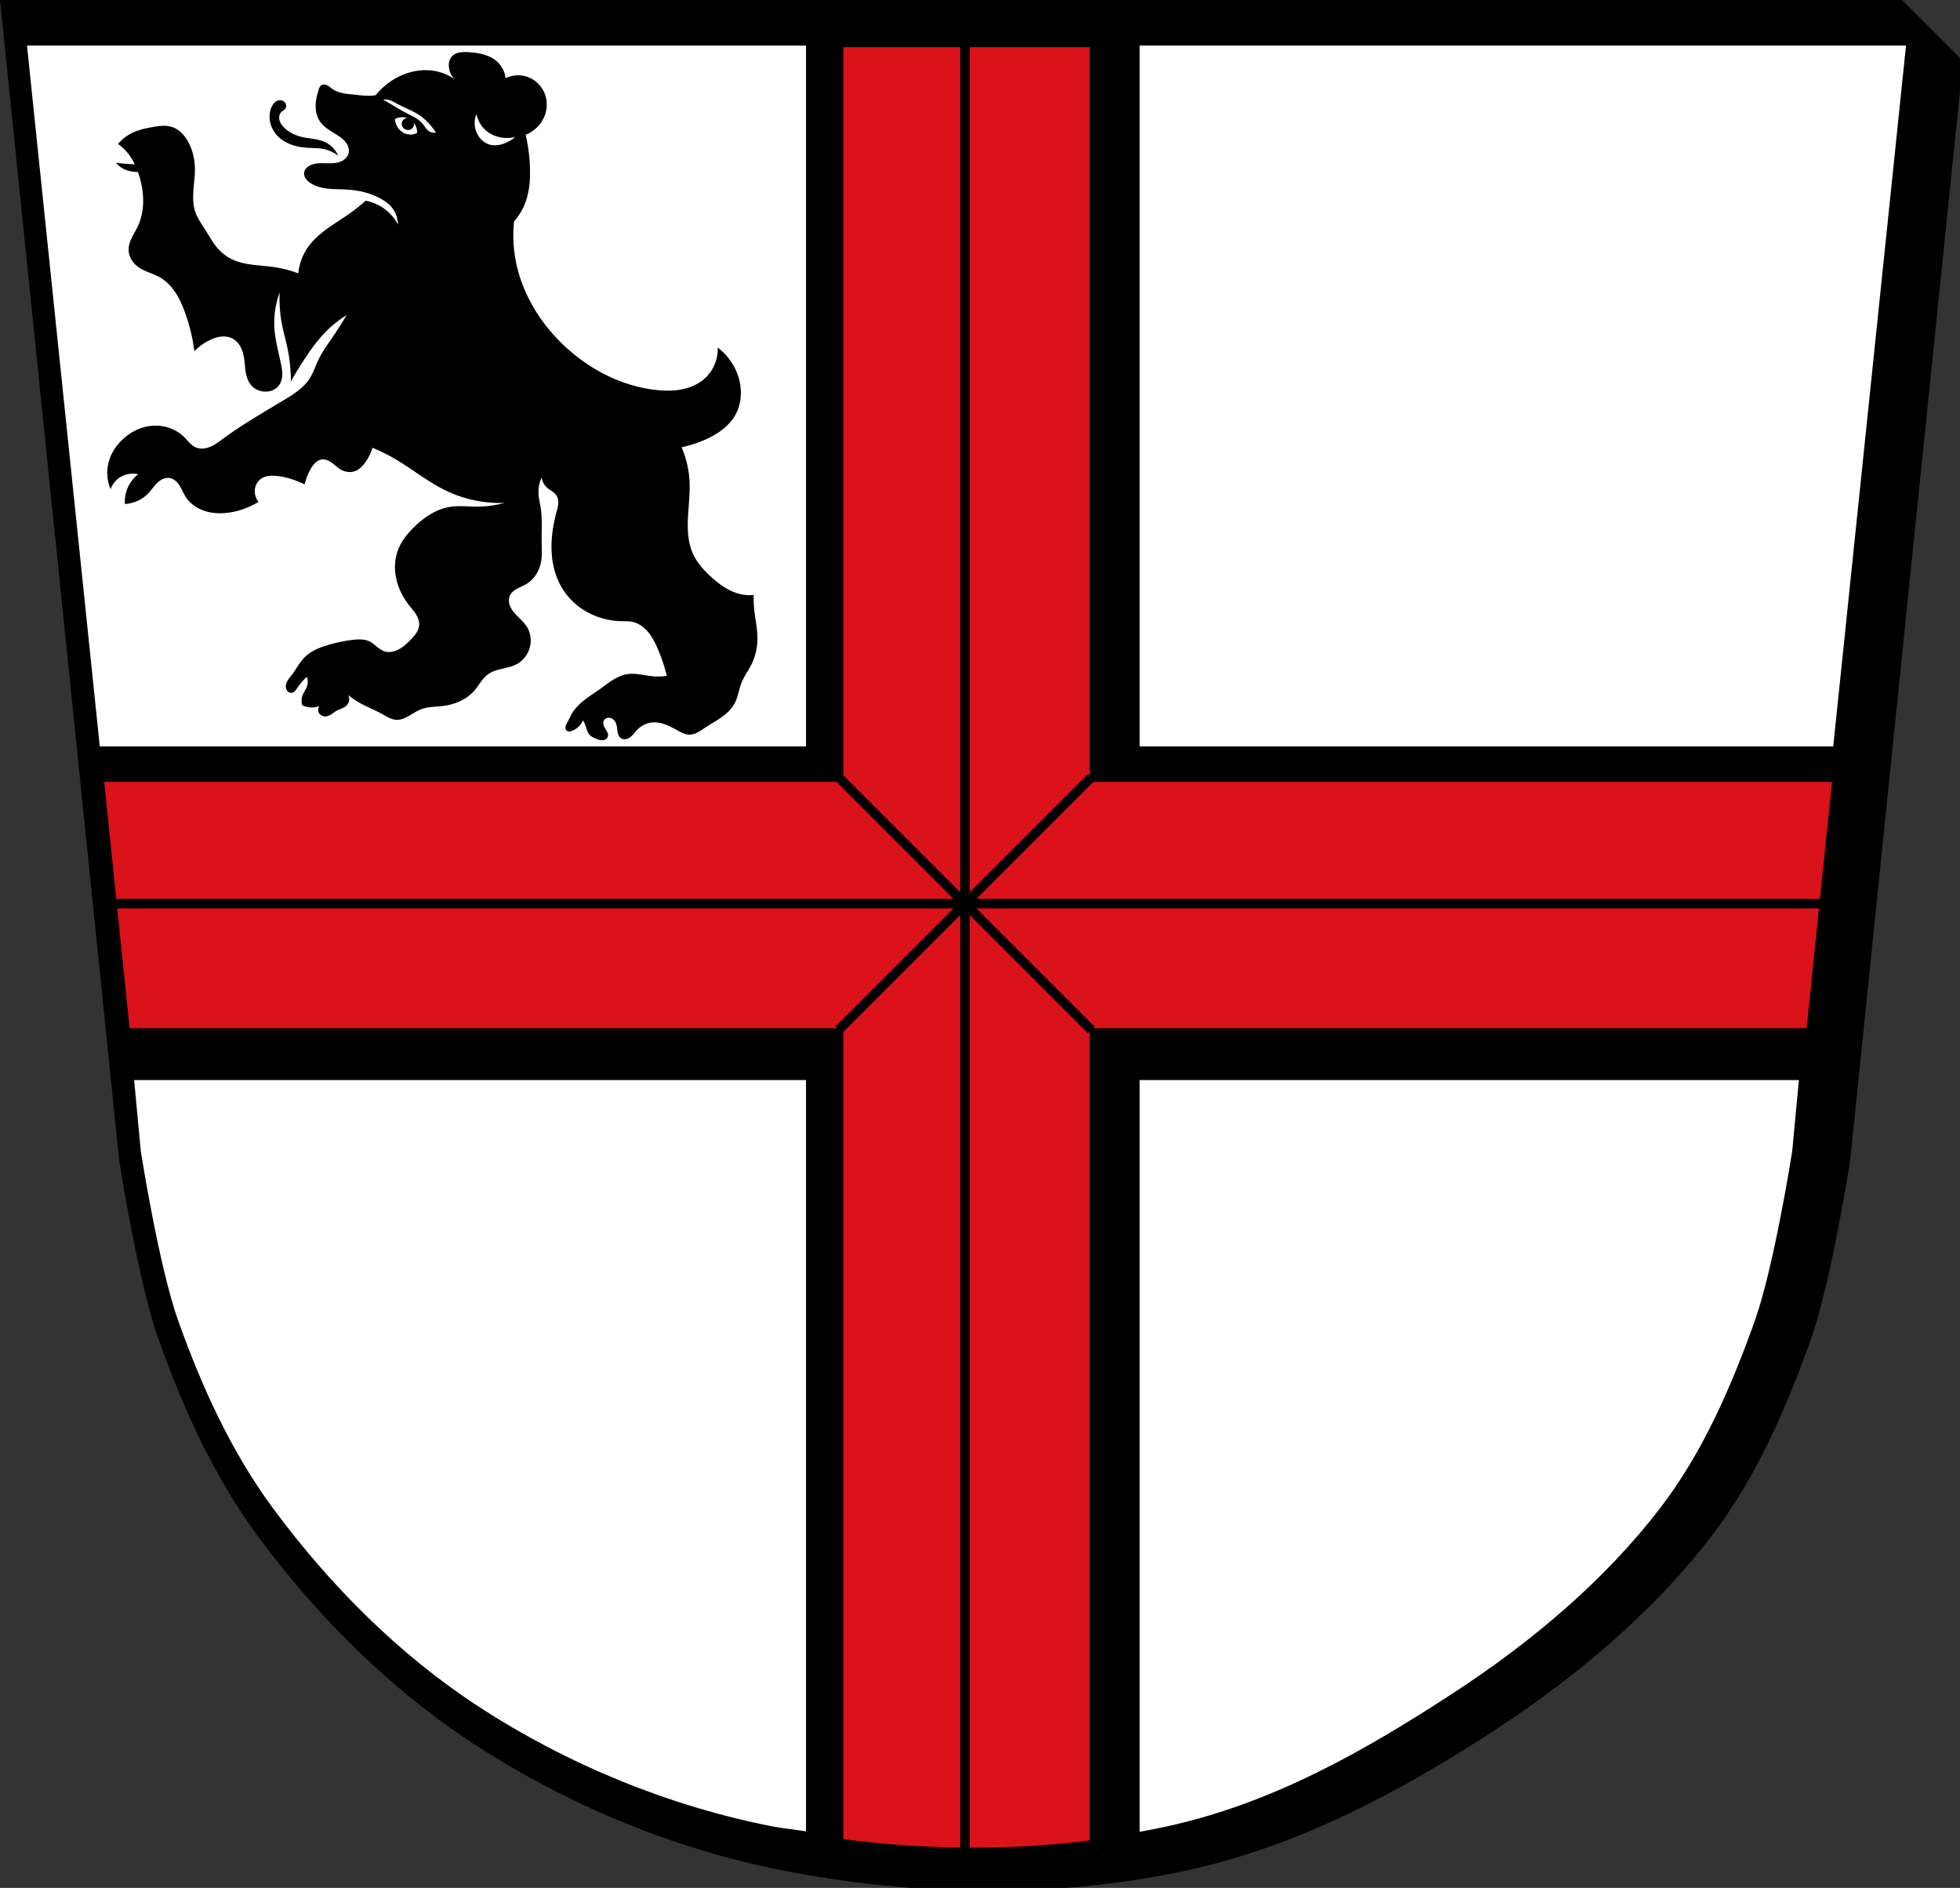<?xml version="1.0" encoding="UTF-8" standalone="no"?>
<!-- Created with Inkscape (http://www.inkscape.org/) -->

<svg
   xmlns:dc="http://purl.org/dc/elements/1.1/"
   xmlns:cc="http://creativecommons.org/ns#"
   xmlns:rdf="http://www.w3.org/1999/02/22-rdf-syntax-ns#"
   xmlns:svg="http://www.w3.org/2000/svg"
   xmlns="http://www.w3.org/2000/svg"
   xmlns:sodipodi="http://sodipodi.sourceforge.net/DTD/sodipodi-0.dtd"
   xmlns:inkscape="http://www.inkscape.org/namespaces/inkscape"
   width="164.333mm"
   height="158.275mm"
   viewBox="0 0 164.333 158.275"
   version="1.1"
   id="svg865"
   inkscape:version="0.92.5 (2060ec1f9f, 2020-04-08)"
   sodipodi:docname="DEU Niederbrechen COA.svg">
  <rect x="0" y="0" width="164.333" height="158.275" fill="#333333" stroke="none"/>
  <defs
     id="defs859">
    <inkscape:path-effect
       effect="spiro"
       id="path-effect3416"
       is_visible="true" />
    <inkscape:path-effect
       effect="spiro"
       id="path-effect3383"
       is_visible="true" />
    <inkscape:path-effect
       effect="spiro"
       id="path-effect3379"
       is_visible="true" />
    <inkscape:path-effect
       effect="spiro"
       id="path-effect3363"
       is_visible="true" />
    <inkscape:path-effect
       effect="spiro"
       id="path-effect3358"
       is_visible="true" />
    <inkscape:path-effect
       effect="spiro"
       id="path-effect3354"
       is_visible="true" />
    <inkscape:path-effect
       effect="spiro"
       id="path-effect3644"
       is_visible="true" />
    <inkscape:path-effect
       effect="spiro"
       id="path-effect3636"
       is_visible="true" />
    <inkscape:path-effect
       effect="spiro"
       id="path-effect3544"
       is_visible="true" />
    <inkscape:path-effect
       effect="spiro"
       id="path-effect3466"
       is_visible="true" />
    <inkscape:path-effect
       effect="spiro"
       id="path-effect3544-2"
       is_visible="true" />
    <inkscape:path-effect
       effect="spiro"
       id="path-effect3644-8"
       is_visible="true" />
    <inkscape:path-effect
       effect="spiro"
       id="path-effect3644-3"
       is_visible="true" />
    <inkscape:path-effect
       effect="spiro"
       id="path-effect3636-0"
       is_visible="true" />
    <inkscape:path-effect
       effect="spiro"
       id="path-effect1727-0-1"
       is_visible="true" />
    <inkscape:path-effect
       effect="spiro"
       id="path-effect1731-8-3"
       is_visible="true" />
    <inkscape:path-effect
       effect="spiro"
       id="path-effect1727-3"
       is_visible="true" />
    <inkscape:path-effect
       effect="spiro"
       id="path-effect1731-7"
       is_visible="true" />
    <inkscape:path-effect
       effect="spiro"
       id="path-effect841-8"
       is_visible="true" />
    <inkscape:path-effect
       effect="skeletal"
       id="path-effect6414"
       is_visible="true"
       lpeversion="1"
       pattern="m 26507.414,27761.564 c 0,-13.157 10.678,-23.835 23.835,-23.835 13.157,0 23.835,10.678 23.835,23.835 0,13.157 -10.678,23.835 -23.835,23.835 -13.157,0 -23.835,-10.678 -23.835,-23.835 z"
       copytype="single_stretched"
       prop_scale="0.08"
       scale_y_rel="false"
       spacing="0"
       normal_offset="0"
       tang_offset="0"
       prop_units="false"
       vertical_pattern="false"
       hide_knot="false"
       fuse_tolerance="0" />
  </defs>
  <sodipodi:namedview
     id="base"
     pagecolor="#ffffff"
     bordercolor="#666666"
     borderopacity="1.0"
     inkscape:pageopacity="0.0"
     inkscape:pageshadow="2"
     inkscape:zoom="1.3256325"
     inkscape:cx="310.5498"
     inkscape:cy="299.10248"
     inkscape:document-units="mm"
     inkscape:current-layer="layer1"
     showgrid="false"
     inkscape:window-width="1920"
     inkscape:window-height="1046"
     inkscape:window-x="-11"
     inkscape:window-y="-11"
     inkscape:window-maximized="1"
     fit-margin-top="0"
     fit-margin-left="0"
     fit-margin-right="0"
     fit-margin-bottom="0"
     inkscape:snap-global="false"
     inkscape:snap-midpoints="true"
     inkscape:snap-smooth-nodes="true"
     inkscape:object-paths="true" />
  <g
     inkscape:label="Ebene 1"
     inkscape:groupmode="layer"
     id="layer1"
     transform="translate(-40.237,192.539)">
    <path
       style="fill:#000000;fill-rule:evenodd;stroke:none;stroke-width:1;stroke-linecap:round;stroke-linejoin:round;stroke-miterlimit:4;stroke-dasharray:none;stroke-opacity:1"
       d="m 0.5,0.5 37.73,367.271 c 0,0 5.969,38.295 12.428,56.445 7.776,21.851 17.558,43.466 31.328,62.129 18.796,25.475 41.897,48.584 68.414,65.878 29.392,19.169 62.965,33.168 97.393,39.956 42.024,8.285 86.646,9.106 128.5,0 34.875,-7.588 67.535,-24.933 97.395,-44.484 25.626,-16.779 49.792,-37.028 68.412,-61.35 14.099,-18.416 23.552,-40.278 31.328,-62.129 6.459,-18.151 12.428,-56.445 12.428,-56.445 L 621.6,19.832 602.268,0.5 H 312.043 Z"
       transform="matrix(0.265,0,0,0.265,40.104,-192.672)"
       id="path1193-3-5-4-1-7-1"
       inkscape:connector-curvature="0"
       sodipodi:nodetypes="ccaaaaaaaaccccc" />
    <path
       style="fill:#ffffff;fill-rule:evenodd;stroke:none;stroke-width:1;stroke-linecap:round;stroke-linejoin:round;stroke-miterlimit:4;stroke-dasharray:none;stroke-opacity:1"
       d="M 8.543,14.414 31.572,236.139 H 255.018 V 14.414 Z m 352.029,0 V 236.139 H 580.018 L 603.047,14.414 Z M 42.438,341.693 l 2.105,22.453 c 0,0 5.696,36.468 11.857,53.75 7.42,20.811 16.773,41.382 29.891,59.16 17.947,24.323 39.941,46.459 65.275,62.947 28.031,18.243 60.105,31.409 92.926,37.834 2.829,0.554 7.673,1.062 10.525,1.545 V 341.693 Z m 318.135,0 V 579.533 c 2.853,-0.52 5.697,-1.081 8.525,-1.695 33.266,-7.225 62.43,-23.738 90.926,-42.361 24.443,-15.975 47.504,-35.25 65.275,-58.42 13.447,-17.531 22.471,-38.349 29.891,-59.16 6.162,-17.282 11.857,-53.75 11.857,-53.75 l 2.105,-22.453 z"
       transform="matrix(0.265,0,0,0.265,40.237,-192.539)"
       id="path1193-3-5-4-1-7"
       inkscape:connector-curvature="0"
       sodipodi:nodetypes="ccccccccccccssssccccccsscccc" />
    <path
       style="opacity:1;fill:#da121a;fill-opacity:1;fill-rule:evenodd;stroke:none;stroke-width:1;stroke-linecap:round;stroke-linejoin:round;stroke-miterlimit:4;stroke-dasharray:none;stroke-opacity:1;paint-order:fill markers stroke"
       d="M 266.828 14.914 L 266.828 247.361 L 32.971 247.361 L 40.992 325.293 L 266.828 325.293 L 266.828 581.865 C 292.618 585.179 319.021 585.521 344.762 582.248 L 344.762 325.293 L 571.598 325.293 L 579.619 247.361 L 344.762 247.361 L 344.762 14.914 L 306.295 14.914 L 266.828 14.914 z "
       transform="matrix(0.265,0,0,0.265,40.237,-192.539)"
       id="rect3233" />
    <path
       style="fill:none;stroke:#000000;stroke-width:0.794;stroke-linecap:square;stroke-linejoin:round;stroke-opacity:1;stroke-miterlimit:4;stroke-dasharray:none"
       d="m 110.835,-127.092 20.62,20.619"
       id="path3309"
       inkscape:connector-curvature="0" />
    <path
       style="fill:none;stroke:#000000;stroke-width:0.794;stroke-linecap:square;stroke-linejoin:round;stroke-opacity:1;stroke-miterlimit:4;stroke-dasharray:none"
       d="m 110.835,-106.472 20.62,-20.619"
       id="path3311"
       inkscape:connector-curvature="0" />
    <path
       style="fill:none;stroke:#000000;stroke-width:0.794;stroke-linecap:square;stroke-linejoin:miter;stroke-miterlimit:4;stroke-dasharray:none;stroke-opacity:1"
       d="M 121.145,-189.759 V -36.442"
       id="path3317"
       inkscape:connector-curvature="0" />
    <path
       style="fill:none;stroke:#000000;stroke-width:0.794;stroke-linecap:square;stroke-linejoin:miter;stroke-miterlimit:4;stroke-dasharray:none;stroke-opacity:1"
       d="M 193.331,-116.782 H 49.977"
       id="path3317-8"
       inkscape:connector-curvature="0" />
    <path
       inkscape:connector-curvature="0"
       style="fill:#000000;stroke:none;stroke-width:0.265;stroke-linecap:round;stroke-linejoin:round;stroke-miterlimit:4;stroke-dasharray:none;stroke-opacity:1"
       d="m 79.147,-188.176 c -0.138,0.002 -0.275,0.013 -0.409,0.042 -0.269,0.058 -0.531,0.194 -0.689,0.419 -0.143,0.204 -0.19,0.463 -0.178,0.712 0.014,0.285 0.1,0.566 0.249,0.81 0.065,0.106 0.144,0.204 0.231,0.294 -0.401,-0.28 -0.852,-0.49 -1.325,-0.615 -1.01,-0.267 -2.106,-0.143 -3.068,0.267 -0.643,0.273 -1.232,0.671 -1.734,1.156 -0.174,0.168 -0.337,0.346 -0.489,0.533 -0.25,0.035 -0.503,0.05 -0.756,0.044 -0.342,-0.008 -0.682,-0.053 -1.023,-0.089 -0.324,-0.034 -0.649,-0.06 -0.968,-0.126 -0.319,-0.066 -0.633,-0.176 -0.899,-0.363 -0.137,-0.096 -0.261,-0.213 -0.409,-0.289 -0.074,-0.038 -0.155,-0.066 -0.238,-0.072 -0.083,-0.007 -0.169,0.008 -0.241,0.05 -0.077,0.044 -0.135,0.117 -0.176,0.195 -0.041,0.079 -0.067,0.164 -0.091,0.25 -0.069,0.235 -0.134,0.47 -0.178,0.711 -0.06,0.335 -0.076,0.68 -0.023,1.017 0.053,0.337 0.177,0.665 0.379,0.939 0.205,0.278 0.483,0.494 0.773,0.684 0.289,0.19 0.592,0.357 0.872,0.561 0.216,0.157 0.42,0.339 0.56,0.567 0.14,0.228 0.212,0.506 0.152,0.767 -0.048,0.211 -0.18,0.397 -0.349,0.532 -0.169,0.135 -0.374,0.22 -0.584,0.268 -0.373,0.086 -0.76,0.061 -1.142,0.055 -0.382,-0.006 -0.777,0.009 -1.125,0.167 -0.13,0.059 -0.252,0.139 -0.348,0.244 -0.097,0.105 -0.167,0.237 -0.185,0.379 -0.022,0.17 0.031,0.344 0.124,0.487 0.093,0.144 0.224,0.259 0.365,0.357 0.44,0.305 0.976,0.442 1.508,0.501 0.532,0.059 1.069,0.044 1.604,0.077 1.006,0.062 2.015,0.297 2.889,0.8 0.276,0.159 0.539,0.345 0.756,0.578 0.389,0.418 0.616,0.985 0.622,1.556 -0.276,-0.526 -0.675,-0.986 -1.155,-1.334 -0.461,-0.333 -0.997,-0.563 -1.556,-0.667 -0.424,0.381 -0.869,0.737 -1.334,1.067 -1.236,0.877 -2.645,1.601 -3.512,2.845 -0.447,0.642 -0.726,1.4 -0.8,2.178 -0.654,-0.246 -1.335,-0.422 -2.027,-0.523 -0.62,-0.091 -1.247,-0.122 -1.867,-0.206 -0.621,-0.084 -1.243,-0.223 -1.796,-0.516 -0.385,-0.203 -0.73,-0.478 -1.022,-0.8 -0.444,-0.492 -0.757,-1.085 -1.112,-1.645 -0.292,-0.461 -0.618,-0.908 -0.8,-1.423 -0.197,-0.556 -0.213,-1.159 -0.176,-1.748 0.037,-0.589 0.126,-1.175 0.131,-1.764 0.007,-0.9 -0.19,-1.815 -0.667,-2.578 -0.296,-0.473 -0.715,-0.893 -1.245,-1.067 -0.512,-0.168 -1.069,-0.092 -1.6,0 -0.594,0.103 -1.191,0.227 -1.734,0.489 -0.46,0.222 -0.871,0.543 -1.2,0.933 0.317,0.225 0.602,0.496 0.844,0.8 0.223,0.28 0.407,0.588 0.563,0.911 -0.523,-0.027 -1.046,-0.07 -1.567,-0.13 0.176,0.222 0.404,0.404 0.659,0.528 0.217,0.104 0.452,0.167 0.689,0.203 0.159,0.024 0.32,0.035 0.481,0.042 0.037,0.104 0.076,0.209 0.109,0.314 0.43,1.392 0.493,2.952 -0.133,4.267 -0.149,0.313 -0.334,0.607 -0.485,0.918 -0.151,0.311 -0.269,0.647 -0.271,0.993 -0.001,0.289 0.081,0.577 0.223,0.829 0.142,0.252 0.344,0.468 0.578,0.638 0.532,0.387 1.203,0.525 1.778,0.845 0.54,0.3 0.983,0.756 1.327,1.27 0.344,0.513 0.594,1.084 0.807,1.664 0.389,1.062 0.658,2.168 0.8,3.29 0.39,-0.411 0.861,-0.745 1.378,-0.978 0.287,-0.129 0.591,-0.229 0.905,-0.256 0.314,-0.028 0.639,0.02 0.917,0.167 0.304,0.162 0.539,0.436 0.694,0.744 0.155,0.308 0.236,0.648 0.284,0.99 0.055,0.388 0.07,0.781 0.143,1.166 0.074,0.385 0.212,0.769 0.479,1.056 0.273,0.294 0.667,0.464 1.067,0.489 0.224,0.014 0.452,-0.017 0.661,-0.098 0.209,-0.082 0.399,-0.215 0.539,-0.391 0.206,-0.259 0.294,-0.598 0.303,-0.929 0.009,-0.331 -0.055,-0.659 -0.125,-0.983 -0.21,-0.973 -0.473,-1.941 -0.534,-2.934 -0.061,-1.009 0.091,-2.031 0.444,-2.979 -0.045,0.877 0.015,1.76 0.178,2.623 0.136,0.717 0.342,1.419 0.489,2.134 0.183,0.891 0.272,1.802 0.267,2.712 0.403,-0.712 0.833,-1.41 1.289,-2.09 0.495,-0.737 1.022,-1.457 1.645,-2.089 0.519,-0.527 1.103,-0.991 1.734,-1.378 -0.392,0.666 -0.807,1.319 -1.245,1.956 -0.378,0.549 -0.774,1.091 -1.067,1.689 -0.274,0.56 -0.457,1.168 -0.8,1.689 -0.513,0.781 -1.334,1.296 -2.134,1.778 -1.729,1.043 -3.486,2.048 -5.112,3.245 -0.342,0.251 -0.683,0.514 -1.075,0.676 -0.196,0.081 -0.405,0.136 -0.617,0.147 -0.212,0.011 -0.428,-0.023 -0.621,-0.112 -0.192,-0.088 -0.355,-0.229 -0.503,-0.38 -0.147,-0.151 -0.281,-0.316 -0.43,-0.465 -0.741,-0.742 -1.85,-1.074 -2.89,-0.933 -0.951,0.129 -1.834,0.632 -2.489,1.334 -0.262,0.28 -0.49,0.593 -0.667,0.933 -0.222,0.427 -0.361,0.898 -0.4,1.378 -0.045,0.559 0.047,1.129 0.267,1.645 0.153,-0.424 0.457,-0.792 0.845,-1.023 0.436,-0.259 0.974,-0.341 1.467,-0.222 -0.36,0.283 -0.652,0.652 -0.845,1.067 -0.205,0.442 -0.298,0.936 -0.267,1.423 0.733,-0.034 1.448,-0.359 1.956,-0.889 0.265,-0.277 0.474,-0.605 0.75,-0.871 0.138,-0.133 0.293,-0.251 0.468,-0.329 0.175,-0.078 0.37,-0.116 0.56,-0.089 0.181,0.026 0.351,0.111 0.493,0.226 0.142,0.115 0.258,0.259 0.357,0.413 0.198,0.308 0.328,0.655 0.528,0.961 0.343,0.527 0.882,0.912 1.474,1.126 0.592,0.214 1.234,0.264 1.86,0.208 0.691,-0.061 1.368,-0.248 2,-0.533 0.26,-0.117 0.512,-0.251 0.756,-0.4 -0.2,-0.25 -0.311,-0.569 -0.311,-0.889 2.9e-5,-0.196 0.042,-0.392 0.125,-0.569 0.083,-0.177 0.208,-0.336 0.365,-0.453 0.179,-0.135 0.396,-0.214 0.618,-0.252 0.221,-0.037 0.448,-0.034 0.671,-0.015 0.438,0.037 0.87,0.135 1.289,0.267 0.381,0.12 0.753,0.269 1.112,0.445 0.107,-0.469 0.288,-0.92 0.533,-1.334 0.106,-0.179 0.226,-0.352 0.38,-0.491 0.154,-0.139 0.347,-0.244 0.553,-0.265 0.15,-0.015 0.303,0.014 0.444,0.069 0.141,0.055 0.27,0.136 0.392,0.226 0.243,0.18 0.458,0.398 0.72,0.55 0.18,0.104 0.38,0.175 0.587,0.201 0.206,0.025 0.419,0.004 0.614,-0.067 0.351,-0.128 0.625,-0.409 0.845,-0.711 0.275,-0.377 0.486,-0.799 0.622,-1.245 0.596,0.243 1.175,0.525 1.734,0.844 1.515,0.866 2.873,2.001 4.446,2.756 1.516,0.728 3.209,1.082 4.89,1.022 -0.767,0.208 -1.561,0.314 -2.356,0.312 -0.735,-0.002 -1.475,-0.095 -2.201,0.018 -1.15,0.179 -2.166,0.861 -3,1.672 -0.564,0.548 -1.072,1.175 -1.358,1.908 -0.302,0.773 -0.342,1.638 -0.164,2.449 0.177,0.811 0.566,1.568 1.078,2.222 0.195,0.249 0.408,0.484 0.575,0.752 0.167,0.268 0.287,0.577 0.269,0.892 -0.014,0.244 -0.109,0.478 -0.241,0.684 -0.132,0.206 -0.299,0.386 -0.47,0.561 -0.374,0.383 -0.784,0.756 -1.289,0.934 -0.285,0.1 -0.6,0.133 -0.889,0.044 -0.247,-0.076 -0.459,-0.235 -0.659,-0.398 -0.2,-0.163 -0.397,-0.336 -0.63,-0.446 -0.396,-0.187 -0.854,-0.178 -1.289,-0.133 -0.631,0.064 -1.254,0.194 -1.867,0.356 -0.844,0.222 -1.706,0.527 -2.311,1.156 -0.406,0.421 -0.667,0.959 -1.023,1.423 -0.132,0.173 -0.279,0.337 -0.383,0.528 -0.052,0.096 -0.093,0.198 -0.114,0.304 -0.021,0.107 -0.02,0.219 0.009,0.324 0.029,0.107 0.09,0.206 0.177,0.273 0.087,0.068 0.203,0.101 0.312,0.082 0.101,-0.018 0.191,-0.079 0.261,-0.153 0.071,-0.074 0.126,-0.162 0.183,-0.247 0.229,-0.341 0.498,-0.655 0.8,-0.933 0.094,0.223 0.11,0.478 0.044,0.711 -0.084,0.301 -0.293,0.552 -0.4,0.845 -0.095,0.261 -0.104,0.553 -0.025,0.819 0.348,0.175 0.754,0.231 1.136,0.159 0.106,-0.02 0.21,-0.05 0.311,-0.089 -0.063,0.081 -0.102,0.181 -0.11,0.283 -0.008,0.102 0.015,0.206 0.065,0.296 0.067,0.119 0.181,0.209 0.309,0.254 0.128,0.045 0.271,0.047 0.403,0.012 0.142,-0.037 0.271,-0.114 0.391,-0.198 0.121,-0.084 0.236,-0.175 0.364,-0.246 0.14,-0.078 0.292,-0.131 0.439,-0.193 0.147,-0.063 0.293,-0.138 0.406,-0.252 0.113,-0.114 0.189,-0.264 0.212,-0.423 0.024,-0.159 -0.004,-0.324 -0.079,-0.466 0.278,0.232 0.576,0.44 0.889,0.622 0.63,0.367 1.319,0.625 1.956,0.978 0.197,0.109 0.389,0.228 0.594,0.322 0.205,0.094 0.425,0.163 0.65,0.167 0.216,0.004 0.43,-0.053 0.629,-0.137 0.199,-0.084 0.385,-0.196 0.571,-0.307 0.313,-0.188 0.63,-0.377 0.978,-0.489 0.527,-0.171 1.094,-0.158 1.645,-0.222 1.004,-0.118 2.005,-0.526 2.668,-1.289 0.197,-0.227 0.362,-0.481 0.54,-0.724 0.178,-0.243 0.372,-0.478 0.617,-0.654 0.346,-0.249 0.768,-0.364 1.184,-0.461 0.415,-0.097 0.841,-0.182 1.216,-0.384 0.557,-0.299 0.966,-0.851 1.112,-1.467 0.127,-0.537 0.055,-1.124 -0.222,-1.6 -0.249,-0.428 -0.643,-0.748 -0.978,-1.112 -0.196,-0.212 -0.375,-0.445 -0.48,-0.714 -0.104,-0.269 -0.126,-0.579 -0.009,-0.842 0.116,-0.263 0.355,-0.452 0.607,-0.592 0.252,-0.139 0.524,-0.239 0.771,-0.387 0.337,-0.201 0.621,-0.487 0.831,-0.818 0.21,-0.331 0.347,-0.707 0.414,-1.093 0.091,-0.527 0.053,-1.066 0.044,-1.6 -0.016,-0.979 0.065,-1.966 -0.089,-2.934 -0.061,-0.385 -0.16,-0.766 -0.178,-1.156 -0.021,-0.457 0.071,-0.92 0.267,-1.334 0.042,0.322 0.203,0.628 0.444,0.845 0.13,0.117 0.281,0.208 0.424,0.307 0.143,0.1 0.282,0.212 0.377,0.359 0.128,0.199 0.163,0.447 0.145,0.683 -0.018,0.236 -0.084,0.466 -0.145,0.695 -0.406,1.521 -0.587,3.137 -0.222,4.668 0.153,0.643 0.402,1.265 0.756,1.823 0.54,0.852 1.323,1.544 2.223,2 0.837,0.425 1.773,0.648 2.712,0.667 0.282,0.005 0.567,-0.007 0.845,0.044 0.521,0.097 0.98,0.417 1.328,0.816 0.347,0.4 0.592,0.877 0.806,1.362 0.335,0.76 0.603,1.55 0.8,2.356 -0.367,0.059 -0.741,0.074 -1.112,0.044 -0.744,-0.059 -1.486,-0.297 -2.223,-0.178 -0.43,0.07 -0.832,0.259 -1.201,0.489 -0.37,0.23 -0.711,0.502 -1.066,0.756 -0.44,0.314 -0.9,0.601 -1.324,0.936 -0.424,0.335 -0.815,0.725 -1.076,1.198 -0.112,0.203 -0.199,0.419 -0.312,0.622 -0.058,0.104 -0.123,0.206 -0.159,0.32 -0.018,0.057 -0.028,0.117 -0.025,0.177 0.003,0.06 0.019,0.12 0.051,0.17 0.032,0.051 0.08,0.091 0.135,0.115 0.055,0.024 0.117,0.03 0.176,0.019 0.156,-0.037 0.307,-0.097 0.445,-0.178 0.295,-0.173 0.532,-0.441 0.667,-0.756 0.09,0.155 0.164,0.319 0.222,0.489 0.042,0.123 0.075,0.25 0.12,0.373 0.045,0.122 0.104,0.242 0.191,0.339 0.129,0.146 0.311,0.232 0.489,0.311 0.189,0.084 0.388,0.166 0.595,0.157 0.103,-0.004 0.207,-0.032 0.294,-0.089 0.086,-0.057 0.154,-0.145 0.178,-0.245 0.02,-0.084 0.01,-0.174 -0.018,-0.256 -0.027,-0.082 -0.07,-0.159 -0.116,-0.233 -0.076,-0.123 -0.158,-0.243 -0.21,-0.378 -0.026,-0.067 -0.044,-0.138 -0.048,-0.21 -0.004,-0.072 0.007,-0.146 0.036,-0.212 0.049,-0.111 0.148,-0.196 0.263,-0.235 0.115,-0.039 0.243,-0.033 0.356,0.009 0.113,0.042 0.212,0.12 0.287,0.214 0.075,0.095 0.128,0.206 0.161,0.322 0.058,0.203 0.057,0.417 0.095,0.624 0.019,0.104 0.048,0.206 0.097,0.299 0.049,0.093 0.119,0.177 0.208,0.233 0.072,0.044 0.155,0.069 0.239,0.075 0.084,0.006 0.169,-0.005 0.25,-0.031 0.182,-0.058 0.336,-0.184 0.467,-0.323 0.131,-0.139 0.245,-0.294 0.378,-0.433 0.338,-0.352 0.803,-0.584 1.289,-0.623 0.386,-0.031 0.775,0.057 1.137,0.196 0.362,0.14 0.701,0.331 1.042,0.515 0.279,0.151 0.572,0.301 0.889,0.311 0.246,0.008 0.489,-0.071 0.708,-0.184 0.219,-0.112 0.42,-0.258 0.625,-0.394 0.453,-0.3 0.935,-0.557 1.379,-0.871 0.444,-0.314 0.856,-0.693 1.11,-1.174 0.285,-0.54 0.351,-1.167 0.578,-1.734 0.22,-0.548 0.583,-1.026 0.844,-1.556 0.338,-0.687 0.497,-1.457 0.489,-2.223 -0.009,-0.776 -0.186,-1.54 -0.267,-2.311 -0.044,-0.419 -0.06,-0.841 -0.047,-1.262 -0.295,0.03 -0.594,0.021 -0.886,-0.027 -1.036,-0.168 -1.939,-0.801 -2.712,-1.512 -0.611,-0.562 -1.177,-1.196 -1.512,-1.956 -0.186,-0.423 -0.296,-0.876 -0.356,-1.334 -0.2,-1.531 0.156,-3.081 0.089,-4.623 -0.044,-1.007 -0.271,-2.007 -0.667,-2.934 0.703,-0.146 1.39,-0.37 2.045,-0.667 1.005,-0.455 1.965,-1.119 2.489,-2.09 0.515,-0.953 0.55,-2.123 0.223,-3.156 -0.307,-0.968 -0.922,-1.836 -1.734,-2.445 0.046,0.96 -0.357,1.932 -1.067,2.579 -0.534,0.487 -1.222,0.785 -1.931,0.926 -0.709,0.141 -1.441,0.13 -2.159,0.052 -2.897,-0.316 -5.619,-1.731 -7.735,-3.734 -2.079,-1.968 -3.625,-4.555 -4.09,-7.379 -0.164,-0.998 -0.194,-2.017 -0.089,-3.023 0.374,-0.419 0.676,-0.903 0.889,-1.423 0.389,-0.95 0.474,-1.997 0.445,-3.023 -0.027,-0.948 -0.148,-1.893 -0.361,-2.818 0.33,-0.129 0.635,-0.32 0.894,-0.561 0.346,-0.321 0.611,-0.731 0.753,-1.181 0.142,-0.45 0.161,-0.939 0.047,-1.397 -0.132,-0.529 -0.443,-1.012 -0.874,-1.345 -0.35,-0.27 -0.776,-0.44 -1.216,-0.485 -0.44,-0.045 -0.892,0.035 -1.289,0.229 -0.061,-0.538 -0.328,-1.051 -0.734,-1.41 -0.312,-0.276 -0.699,-0.459 -1.1,-0.574 -0.401,-0.115 -0.818,-0.164 -1.234,-0.194 -0.137,-0.01 -0.276,-0.018 -0.413,-0.017 z m -6.575,3.978 c 0.068,3.5e-4 0.136,0.007 0.203,0.021 0.125,0.026 0.243,0.076 0.359,0.13 0.202,0.096 0.395,0.208 0.594,0.311 0.493,0.256 1.018,0.456 1.493,0.742 v 5.3e-4 c 0.068,0.041 0.135,0.083 0.201,0.128 0.275,0.187 0.525,0.41 0.752,0.653 0.227,0.243 0.431,0.506 0.61,0.785 -0.183,0.043 -0.382,0.012 -0.543,-0.084 -0.127,-0.076 -0.228,-0.188 -0.317,-0.306 -0.089,-0.118 -0.167,-0.244 -0.262,-0.358 -0.343,-0.412 -0.859,-0.629 -1.337,-0.875 -0.524,-0.27 -1.02,-0.588 -1.529,-0.885 -0.141,-0.083 -0.283,-0.164 -0.426,-0.243 0.067,-0.013 0.134,-0.019 0.202,-0.019 z m -8.809,0.066 c -0.099,-0.008 -0.201,0.011 -0.292,0.051 -0.109,0.048 -0.203,0.124 -0.28,0.214 -0.077,0.09 -0.136,0.195 -0.185,0.303 -0.15,0.335 -0.196,0.712 -0.15,1.076 0.058,0.46 0.26,0.899 0.564,1.249 0.317,0.366 0.739,0.634 1.192,0.806 0.453,0.173 0.936,0.254 1.42,0.284 0.44,0.028 0.885,0.014 1.317,0.099 0.45,0.089 0.879,0.285 1.24,0.568 h 5.29e-4 c -0.207,-0.494 -0.601,-0.907 -1.085,-1.137 -0.607,-0.288 -1.307,-0.283 -1.96,-0.438 -0.56,-0.133 -1.1,-0.392 -1.503,-0.803 -0.171,-0.173 -0.319,-0.379 -0.375,-0.615 -0.028,-0.118 -0.032,-0.243 -0.006,-0.362 0.027,-0.119 0.086,-0.231 0.174,-0.315 0.049,-0.047 0.105,-0.084 0.16,-0.123 0.055,-0.039 0.109,-0.081 0.15,-0.135 0.071,-0.092 0.099,-0.216 0.078,-0.331 -0.021,-0.115 -0.089,-0.22 -0.182,-0.29 -0.08,-0.06 -0.177,-0.095 -0.276,-0.102 z m 16.426,1.152 c 0.103,0.545 0.399,1.052 0.825,1.407 0.388,0.323 0.876,0.52 1.377,0.581 0.347,0.042 0.701,0.022 1.04,-0.061 -0.325,0.285 -0.715,0.496 -1.132,0.611 -0.278,0.077 -0.572,0.112 -0.856,0.061 -0.474,-0.085 -0.887,-0.411 -1.132,-0.826 -0.169,-0.286 -0.265,-0.616 -0.275,-0.948 -0.009,-0.282 0.044,-0.566 0.153,-0.826 z m -6.299,0.266 c 0.167,-0.009 0.336,0.017 0.493,0.074 a 0.517,0.498 26.416 0 0 -0.396,0.236 0.517,0.498 26.416 0 0 0.189,0.69 0.517,0.498 26.416 0 0 0.702,-0.163 0.517,0.498 26.416 0 0 0.054,-0.365 c 0.082,0.105 0.148,0.223 0.195,0.347 0.06,0.158 0.089,0.327 0.087,0.496 -0.093,0.051 -0.193,0.089 -0.297,0.113 -0.35,0.08 -0.731,-0.015 -1.016,-0.23 -0.202,-0.153 -0.359,-0.363 -0.452,-0.598 -0.056,-0.141 -0.09,-0.29 -0.099,-0.441 0.116,-0.066 0.244,-0.114 0.375,-0.14 0.055,-0.011 0.11,-0.017 0.166,-0.02 z"
       id="path3352-3" />
  </g>
</svg>
